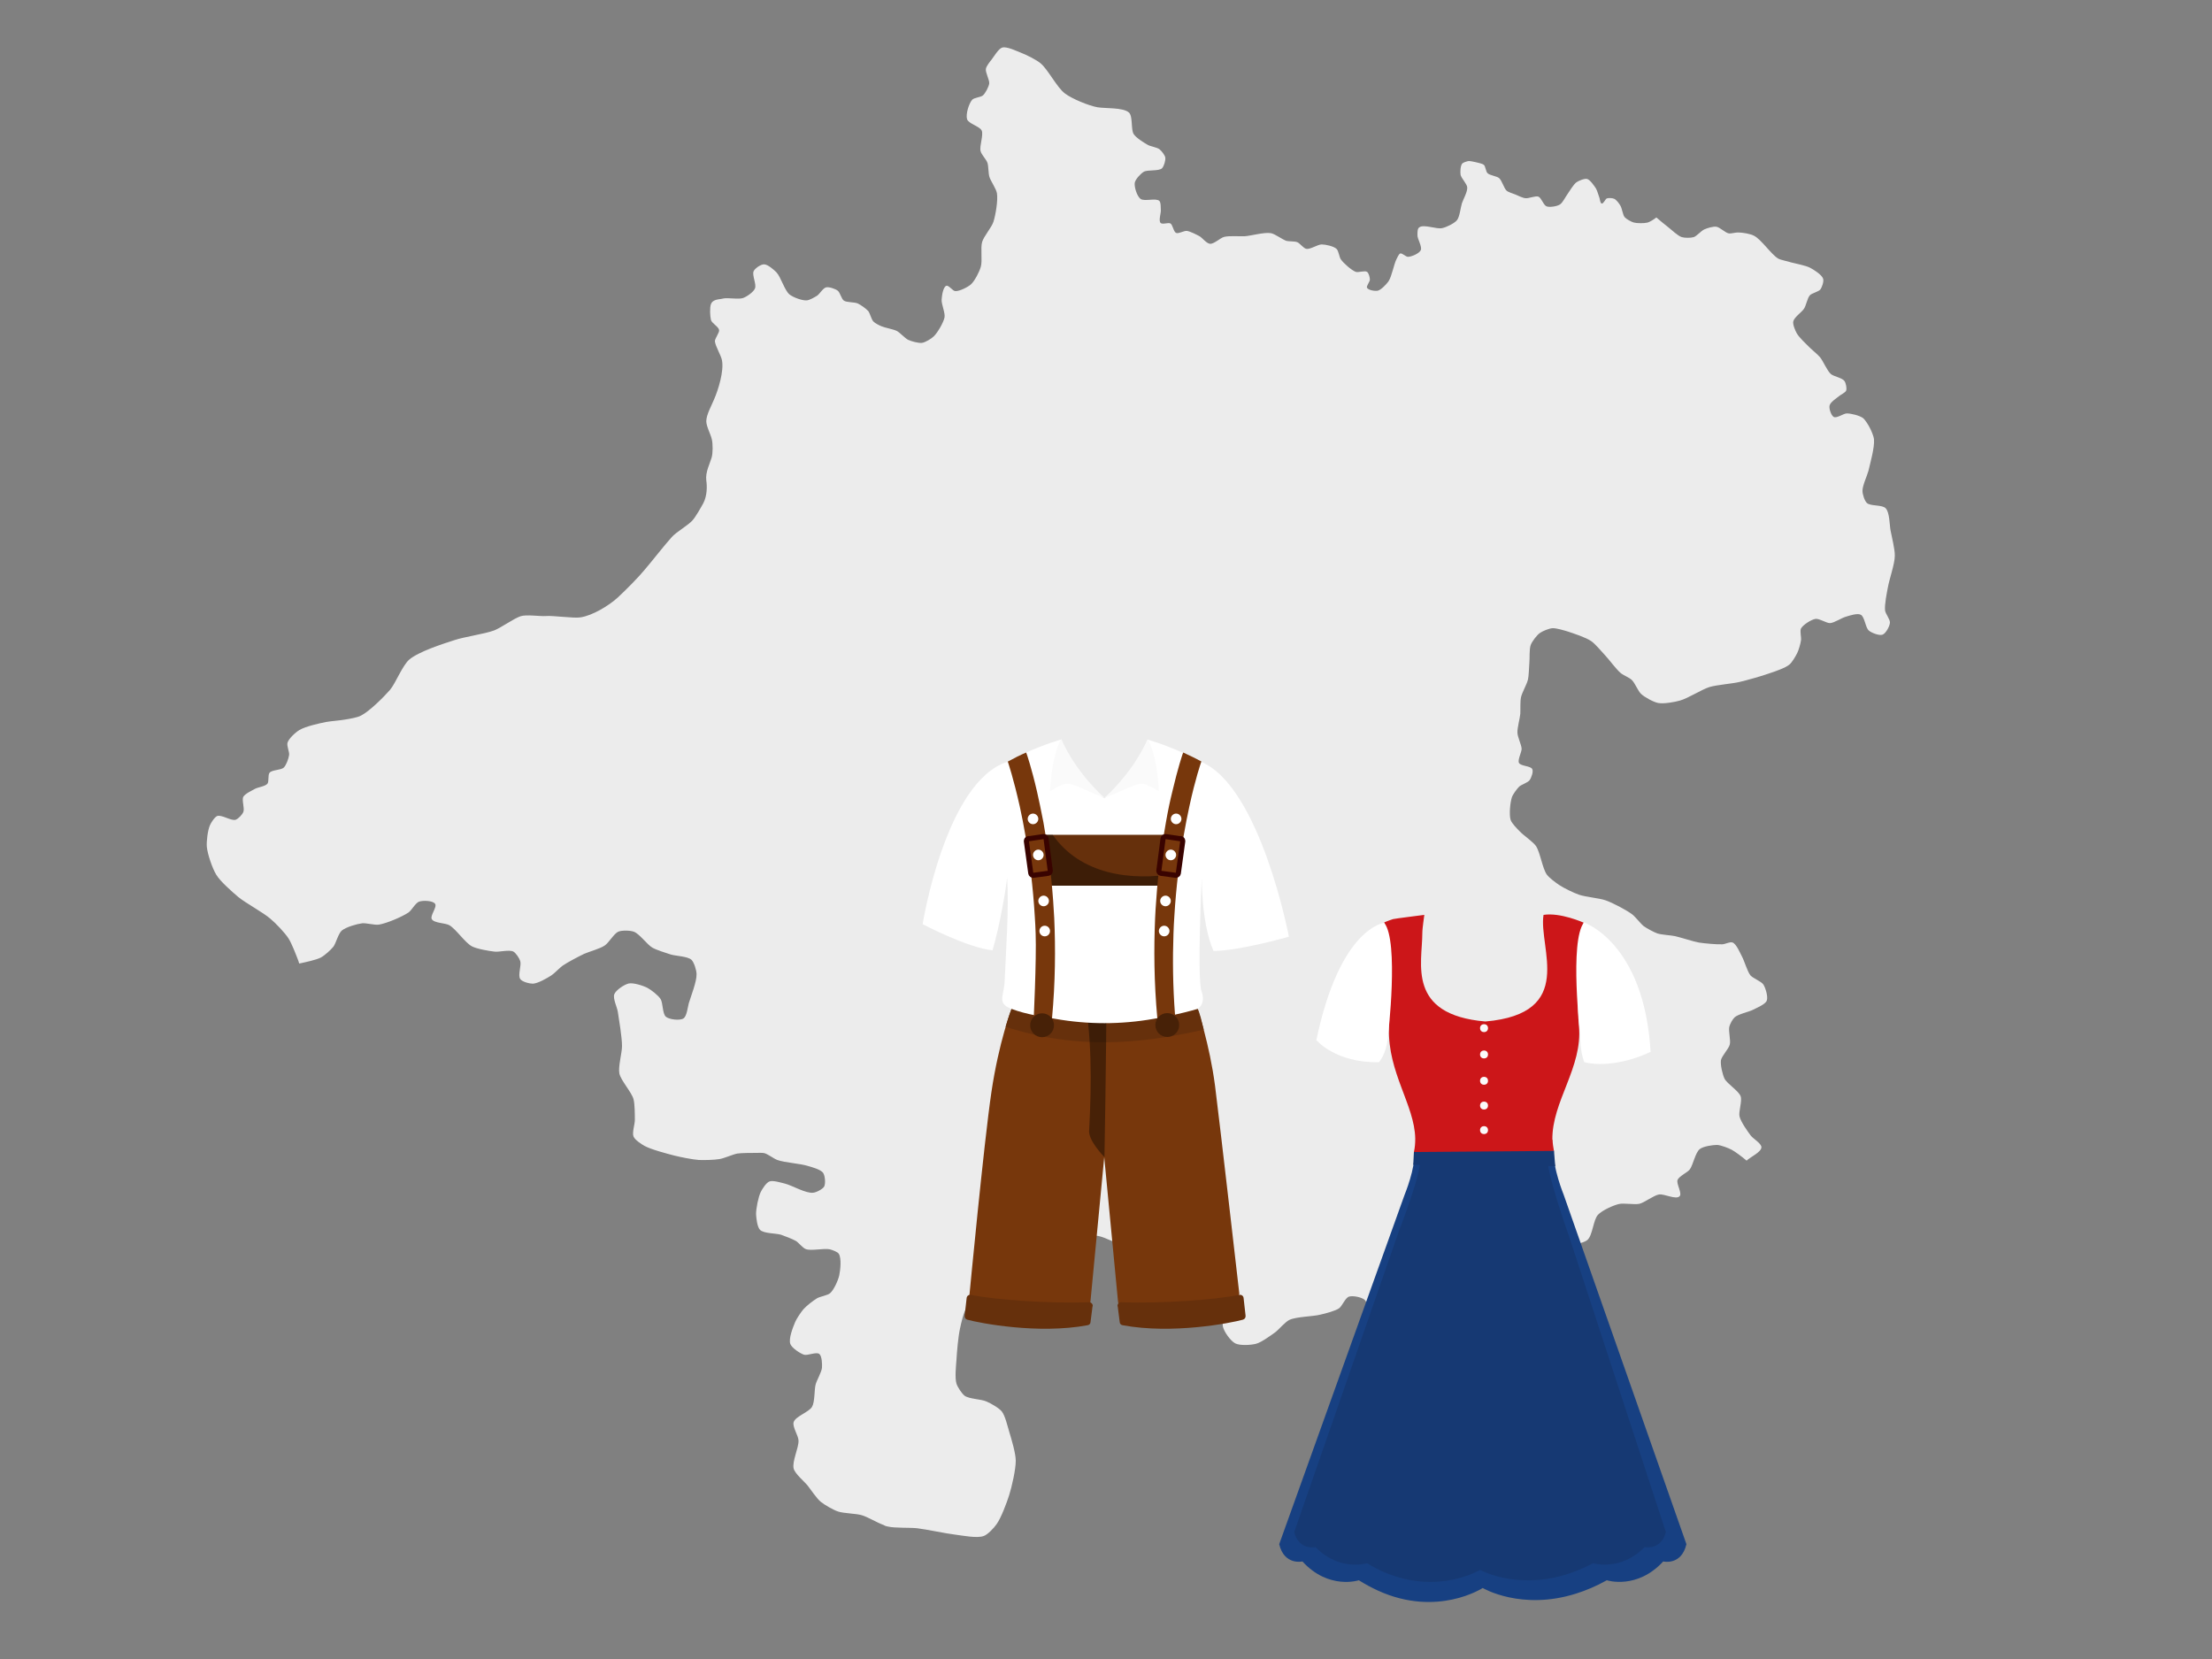 <?xml version="1.0" encoding="UTF-8"?>
<svg xmlns="http://www.w3.org/2000/svg" version="1.1" viewBox="0 0 1000 750">
  <rect x="0" y="0" width="1000" height="750" fill="#808080" stroke="none"/>
  <defs>
    <style>
      .cls-1 {
        opacity: 0;
      }

      .cls-1, .cls-2 {
        mix-blend-mode: multiply;
      }

      .cls-2 {
        opacity: .4;
      }

      .cls-3 {
        fill: #cc1619;
      }

      .cls-4 {
        isolation: isolate;
      }

      .cls-5 {
        fill: #163973;
      }

      .cls-6 {
        fill: #fff;
      }

      .cls-7 {
        fill: #66300c;
      }

      .cls-8 {
        fill: #fafafa;
      }

      .cls-9 {
        fill: #174082;
      }

      .cls-10 {
        fill: none;
        stroke: #390300;
        stroke-linecap: round;
        stroke-linejoin: round;
        stroke-width: 2.3px;
      }

      .cls-11 {
        fill: #ececec;
      }

      .cls-12 {
        fill: #77370c;
      }
    </style>
  </defs>
  <!-- Generator: Adobe Illustrator 28.6.0, SVG Export Plug-In . SVG Version: 1.2.0 Build 709)  -->
  <g class="cls-4">
    <g id="Oberö">
      <path id="Oberösterreich" class="cls-11" d="M399.4,689.4c-3-1.1-7.3-3.7-9.8-4.4-2.6-.8-8.2-.8-10.8-1.7-2.1-.7-6.1-3-7.8-4.4-1.8-1.5-4.4-5.4-5.8-7.2-1.6-2-5.8-5.4-6.4-7.8-.8-3.1,2.3-9.4,2.2-12.6,0-2.2-2.9-6.3-2.2-8.4.8-2.6,6.9-4.5,8.3-6.9,1.3-2.2,1-7.6,1.6-10,.5-2,2.7-5.6,2.9-7.7.1-1.6,0-5.2-1.2-6.2-1.4-1.1-5.3.9-7,.3-1.8-.6-5.4-3-6.1-4.8-.9-2.4,1.2-7.6,2.2-10,.7-1.6,2.6-4.4,3.7-5.7,1.3-1.5,4.5-4,6.2-5,1.4-.8,4.8-1.3,5.9-2.3,1.7-1.5,3.6-5.8,4.1-8,.5-2.4,1.1-7.7-.2-9.8-.6-.9-2.9-1.7-4-2-2.7-.6-8.4.8-10.9-.1-1.4-.5-3.3-3-4.5-3.7-1.6-.9-5-2.2-6.7-2.8-2.3-.7-7.8-.5-9.5-2.2-1.3-1.3-1.7-5.3-1.8-7.1,0-2.6,1-7.7,2.1-10,.7-1.4,2.5-4.3,4-4.8,1.6-.6,5.3.6,7,1,3.2.8,9.4,4.5,12.7,4.1,1.4-.1,4.3-1.6,5-2.8.7-1.4.4-4.9-.5-6.2-1.1-1.5-5.1-2.6-6.9-3.1-3.4-1.1-10.5-1.5-13.8-2.7-1.6-.6-4.3-2.7-5.9-3.1-.9-.2-2.7-.1-3.6-.1-2.2,0-6.5,0-8.6.3-2.1.4-6,2.2-8.1,2.5-2.3.4-7,.5-9.3.4-2.8-.2-8.3-1.3-11.1-2-3.4-.9-10.4-2.7-13.5-4.4-1.4-.8-4.3-2.7-4.9-4.2-.7-1.7.6-5.6.6-7.4,0-2.4,0-7.2-.6-9.5-.9-3.2-5.7-8.4-6.4-11.6-.6-3.1,1.2-9.3,1.2-12.4,0-3.9-1.3-11.6-1.9-15.5-.3-2-2.3-6-1.6-7.9.7-1.9,4.6-4.5,6.6-4.9,2.1-.4,6.5,1,8.4,2,1.7.9,4.9,3.4,5.9,5,1.2,1.8.8,6.8,2.5,8.1,1.5,1.2,6.2,1.8,7.9.7,1.5-1,1.9-5.1,2.4-6.9,1-3.3,3.6-9.8,3.5-13.1,0-1.7-1.1-5.3-2.3-6.5-1.8-1.6-7.1-1.7-9.4-2.4-2.1-.7-6.4-2-8.3-3.1-2.4-1.4-5.8-6.3-8.4-7.2-1.6-.6-5.4-.7-7,0-2,.9-4.3,5.1-6.2,6.3-2.1,1.4-6.9,2.7-9.2,3.7-2.5,1.2-7.5,3.8-9.8,5.4-1.4,1-3.7,3.5-5.1,4.4-1.9,1.2-6,3.6-8.3,3.7-1.5,0-4.8-.8-5.7-2.1-1.2-1.7.6-6.2,0-8.1-.4-1.3-2-3.7-3.1-4.3-1.9-1-6.5.3-8.6,0-2.6-.3-7.9-1.2-10.2-2.4-3.1-1.7-7.1-7.7-10.1-9.5-1.8-1.1-7-.9-8-2.8-.9-1.5,2.5-5.4,1.5-6.9-1-1.5-5.5-1.6-7.2-1-1.6.5-3.4,3.9-4.8,4.9-3,2-9.8,4.9-13.4,5.5-1.9.3-5.7-.8-7.6-.6-2.4.3-7.3,1.7-9.2,3.3-1.6,1.4-2.6,5.7-3.8,7.3-1.2,1.5-4,4-5.7,4.9-2.2,1.1-6.6,2-9.7,2.7-.2-.4-.3-.8-.4-1.2-1-2.6-3-7.9-4.5-10.2-1.6-2.5-5.8-6.9-8.1-8.8-3.3-2.9-11.2-7.1-14.6-9.9-2.7-2.3-8.1-7-9.9-10-1.8-2.9-4-9.4-4.3-12.7-.2-2.4.4-7.4,1.4-9.7.5-1.2,2.1-3.7,3.3-4.2,2-.7,6.3,2.3,8.3,1.7,1.2-.4,3-2.3,3.5-3.5.7-1.6-.8-5.4,0-6.9.8-1.4,3.9-2.8,5.3-3.6,1.3-.7,4.6-1.1,5.6-2.3.8-1,.1-4,1-5,1.1-1.3,5.1-1.1,6.4-2.3,1.1-1.1,2.2-4.1,2.4-5.7.2-1.4-1.2-4.2-.7-5.6.6-1.9,3.7-4.7,5.4-5.7,2.7-1.6,8.9-3,12-3.6,2.1-.4,6.4-.7,8.6-1.1,1.8-.3,5.6-.9,7.2-1.8,3.9-2,10.2-8.3,13.1-11.6,2.6-3.1,5.6-11,8.7-13.7,4.2-3.6,15.1-7.1,20.4-8.8,4.4-1.5,13.7-2.8,18-4.4,3.1-1.2,8.7-5.3,11.9-6.4,2.6-.9,8.8.1,11.5-.1,3-.3,12.7,1.1,15.6.6,5.4-.8,12.7-5.2,16.8-8.9,4.2-3.9,9.4-9.2,12.3-12.7,3.1-3.6,9-11.2,12.2-14.7,2-2.3,7.4-5.3,9.4-7.6,1.5-1.7,3.8-5.8,4.9-7.8,1.7-3.4,1.7-7.5,1.3-10.2-.5-3.7,1.7-7.8,2.4-10.3.6-2,.6-6.2.1-8.3-.5-2.3-2.5-5.8-2.5-8.2,0-2.9,2.4-7.1,3.5-9.8,2-4.6,4.5-12.8,3.6-17.7-.4-2.2-2.9-6.2-3.2-8.5-.2-1.2,2.1-4,1.9-5.2-.3-1.6-3.3-3-3.7-4.6-.4-1.5-.6-5.6,0-7.1.9-2.4,4-2.1,5.3-2.5,2.2-.6,7.1.5,9.3-.3,1.6-.6,4.7-2.7,5.3-4.3.8-1.8-1.4-6-.6-7.8.6-1.3,3.2-3.1,4.7-3.1,1.7,0,4.4,2.4,5.6,3.6,2,2.1,3.7,8.2,5.9,10,1.6,1.3,5.6,2.8,7.7,2.7,1.3,0,3.8-1.5,4.9-2.2,1.1-.8,2.6-3.4,4-3.7,1.3-.3,4.2.7,5.2,1.5,1.1.8,1.7,3.8,2.8,4.5,1.3.9,4.8.6,6.3,1.3,1.3.6,3.7,2.3,4.7,3.4.8,1,1.4,3.7,2.3,4.7.7.8,2.7,1.8,3.7,2.2,1.6.7,5.3,1.3,6.9,2.1,1.4.7,3.7,3.3,5.1,4,1.5.7,4.7,1.6,6.3,1.4,1.5-.2,4.3-1.9,5.4-3,1.7-1.7,4.3-6.1,4.8-8.5.4-2-1.5-6.1-1.3-8.1.1-1.6.6-5.6,2.1-6.2,1.1-.4,2.9,2.4,4.1,2.4,1.9.1,5.6-1.8,7-3,1.7-1.5,3.9-5.8,4.5-8,.8-2.7-.2-8.5.6-11.2.7-2.5,4.3-6.6,5.1-9.1,1-3.1,2.1-9.7,1.6-12.9-.3-2-2.8-5.5-3.4-7.4-.5-1.5-.4-4.9-.9-6.4-.5-1.5-2.8-3.8-3.1-5.3-.6-2.3,1.4-7.2.5-9.3-.9-1.9-6-3.1-6.6-5.1-.7-2.2.8-7.1,2.3-8.8.9-1,3.9-1.1,4.9-2,1.1-1,2.6-3.9,2.8-5.3.2-1.7-1.8-5-1.5-6.7.2-1.2,1.8-3.2,2.6-4.2,1.1-1.4,3.1-4.9,4.8-5.4,2.1-.6,6.5,1.6,8.6,2.4,2.3.9,6.8,3.1,8.7,4.7,3.4,2.8,7.5,11.1,11.1,13.7,3.2,2.4,10.7,5.5,14.7,6.2,3.6.6,11.6,0,14.2,2.4,1.8,1.7.8,7.6,2.1,9.7,1.1,1.7,4.6,3.9,6.4,4.9,1.2.7,4.2,1.1,5.3,2,.9.7,2.4,2.6,2.6,3.7.2,1.3-.6,4-1.5,4.9-1.6,1.4-6.5.5-8.3,1.6-1.3.8-3.7,3.3-4,4.9-.3,1.9,1,6.1,2.6,7.3,1.7,1.3,6.9-.5,8.5.9.8.8.6,3.3.7,4.4,0,1.4-1.1,4.6-.1,5.6.8.8,3.5-.3,4.4.2,1.1.6,1.4,3.8,2.6,4.3,1.1.5,3.6-1.1,4.9-.9,1.5.2,4.4,1.7,5.7,2.4,1.2.7,3.2,3.3,4.7,3.4,1.8.2,4.7-2.7,6.4-3.1,2.3-.6,7-.2,9.3-.3,2.9-.2,8.8-1.9,11.8-1.4,1.9.3,5.2,2.9,7.1,3.5,1.2.3,3.7.1,4.9.6,1.2.5,2.8,2.8,4.1,3,1.8.3,5.1-2,6.9-2,1.8,0,5.4.8,6.7,2,1,.9,1.2,3.7,2,4.8,1.3,1.8,4.7,4.8,6.7,5.6,1.2.4,4.1-.7,5.1,0,.8.5,1.3,2.6,1.3,3.5,0,1-1.7,2.9-1.3,3.7.6,1.1,3.7,1.6,4.9,1.3,1.5-.4,3.9-2.9,4.8-4.2,1.5-2.2,2.4-7.6,3.6-10,.4-.7,1-2.3,1.7-2.6.9-.3,2.5,1.5,3.5,1.5,1.6,0,5.1-1.5,5.8-3,.7-1.6-1.5-5-1.5-6.7s0-3,.8-3.6c2.1-1.6,7.9,1,10.5.3,1.8-.4,5.4-2.1,6.6-3.6,1.2-1.5,1.6-5.7,2.2-7.6.6-1.8,2.6-5.3,2.4-7.2-.1-1.6-2.7-4.1-3-5.7-.2-1.2-.1-4,.7-5,.5-.6,2.2-1.1,3-1.2.9,0,2.6.4,3.5.6.8.2,2.7.6,3.3,1.1.8.7.9,3.1,1.7,3.8,1,1,4.1,1.3,5.2,2.2,1.3,1.1,2.2,4.6,3.4,5.7.8.7,2.9,1.3,3.9,1.7,1.1.5,3.4,1.6,4.6,1.7,1.5.2,4.5-1.2,5.9-.7,1.3.5,2.3,3.9,3.7,4.4,1.4.5,4.6,0,5.9-.8,1.3-.7,2.6-3.5,3.5-4.7,1-1.4,2.7-4.4,4.1-5.4,1-.7,3.6-1.8,4.8-1.5,1.4.4,3.2,3.1,4,4.3.6,1,1.2,3.3,1.6,4.3.2.6.3,2.4,1,2.5.8.2,1.6-2,2.3-2.3.8-.3,2.6-.2,3.4.2.9.4,2.2,2.1,2.7,3,.8,1.2,1.1,4.3,2,5.3.8.9,3,2.1,4.1,2.4,1.5.4,4.8.4,6.3,0,1-.3,2.8-1.4,3.9-2.3,1.5,1.3,3.8,3.2,5.1,4.2,1.6,1.2,4.5,4.1,6.4,4.7,1.3.4,4.1.4,5.4,0,1.4-.5,3.4-2.9,4.8-3.5,1.3-.6,4-1.4,5.4-1.2,1.6.2,4,2.7,5.6,3,1.1.2,3.3-.5,4.4-.4,1.8,0,5.5.6,7.1,1.5,3.3,1.7,7.7,8.4,10.9,10.3,1.3.7,4.3,1.2,5.7,1.7,2.2.6,6.8,1.4,8.8,2.5,1.7.9,5.2,3.1,5.8,4.9.4,1.2-.5,3.8-1.2,4.8-.8,1.1-3.9,1.7-4.8,2.7-1.1,1.2-1.7,4.6-2.6,6-1,1.6-4.5,3.9-4.9,5.8-.3,1.4.9,4.2,1.6,5.4,1,1.8,4.1,4.7,5.6,6.2,1.2,1.2,3.8,3.3,4.9,4.6,1.4,1.7,3.2,6.1,4.9,7.6,1.3,1.1,5.1,1.7,6.1,3.1.7.9,1.2,3.4.8,4.4-.4.9-2.4,1.8-3.1,2.4-1.2,1-4.1,2.8-4.4,4.4-.3,1.3.7,4.4,1.9,5.1,1.4.7,4.4-1.6,5.9-1.6,1.9,0,5.6.9,7.2,2,1.1.8,2.6,3.3,3.2,4.5.7,1.3,1.8,3.9,1.9,5.3.3,3.6-1.7,10.6-2.5,14.1-.6,2.3-2.8,6.8-2.7,9.2,0,1.4.9,4.4,2,5.4,1.6,1.5,7,.7,8.5,2.4,1.8,1.9,1.7,7.6,2.2,10.1.5,2.8,2,8.5,1.9,11.4,0,3.6-2.5,10.6-3.1,14.1-.5,2.6-1.6,7.9-1.3,10.6.2,1.5,2.3,4,2.2,5.5-.1,1.6-1.8,4.8-3.3,5.4-1.5.6-5-.8-6.2-1.8-1.6-1.3-1.9-6.3-3.7-7.2-1.5-.8-5.1.4-6.7.9-1.9.5-5.3,2.8-7.2,2.9-1.7,0-4.9-2.2-6.6-1.9-1.9.3-5.5,2.6-6.5,4.3-.6,1.2.2,4,0,5.3-.2,1.5-1,4.4-1.7,5.8-.7,1.4-2.3,4.2-3.5,5.2-1.9,1.6-6.7,3.2-9.1,4-3.3,1.2-10.1,3.1-13.5,3.9-3.4.8-10.3,1.3-13.6,2.3-3.5,1.1-9.7,5.1-13.3,6.1-2.4.7-7.5,1.6-9.9,1.1-2.1-.4-6.1-2.6-7.7-4.1-1.4-1.3-2.8-5-4.2-6.3-1.1-1.1-4-2.2-5.1-3.2-2-1.7-5.2-6.1-7.1-8.1-1.5-1.6-4.4-5.1-6.2-6.3-2.3-1.6-7.8-3.4-10.5-4.3-1.7-.5-5.2-1.6-7-1.5-1.5.1-4.5,1.3-5.7,2.2-1.4,1-3.5,3.8-4.1,5.4-.7,1.9-.4,6-.6,8-.2,2-.2,5.9-.7,7.8-.5,2.1-2.7,5.8-3.1,7.9-.4,1.8-.2,5.6-.3,7.4-.2,2.1-1.4,6.4-1.3,8.5,0,1.9,1.8,5.4,1.9,7.3,0,1.6-1.9,5-1.2,6.4.8,1.5,5.3,1.3,6,2.8.6,1.1-.4,3.9-1.2,5-.8,1.1-3.7,2-4.7,2.9-1,1-2.8,3.4-3.3,4.8-.8,2.4-1.3,7.8-.6,10.2.5,1.6,3,4.1,4.2,5.3,1.7,1.8,5.9,4.6,7.3,6.6,1.9,2.9,2.9,10.1,4.9,12.9,1.1,1.5,4.1,3.7,5.6,4.7,2.1,1.4,6.6,3.6,9,4.4,2.9,1,9,1.5,11.9,2.5,3.2,1.1,9.3,4.3,12,6.3,1.5,1.1,3.8,4.2,5.3,5.4,1.4,1,4.5,2.7,6.2,3.3,1.9.6,6,.8,7.9,1.2,2.7.6,8.1,2.4,10.8,2.9,2.6.4,7.9.9,10.6.8,1.2,0,3.6-1.3,4.7-.8,1.7.7,3.3,4.6,4.2,6.3,1.1,2,2.4,6.7,3.8,8.5,1.2,1.4,4.9,2.7,5.9,4.2,1,1.6,2.2,5.6,1.5,7.3-.7,1.7-4.5,3.2-6.2,4.1-2,1-6.6,1.9-8.3,3.4-.9.8-2.1,3-2.4,4.2-.5,2,.7,6.2.2,8.1-.5,2-3.6,5.1-4,7.1-.3,2.1.7,6.4,1.6,8.3,1.2,2.4,6.4,5.5,7.3,8,.8,2.1-1,6.9-.5,9.1.6,2.5,3.6,6.7,5.1,8.7,1.1,1.4,4.9,3.6,4.8,5.3-.1,2.2-5.1,4.4-6.7,6h0c-2-1.7-4.9-3.9-6.7-4.9-1.5-.8-4.9-2.1-6.6-2.2-2,0-6.3.6-7.9,1.9-2,1.6-3,7.2-4.5,9.2-1.1,1.4-4.8,3-5.5,4.7-.7,1.7,2.2,6.1.9,7.4-1.6,1.7-7-1.2-9.3-.8-2.4.4-6.5,3.6-8.8,4.2-2.3.5-7-.4-9.3.1-2.6.6-7.7,2.9-9.5,4.9-2.1,2.2-2.4,9.2-4.7,11.3-2,1.8-7.8,2.2-10.2,3.4-2.2,1-6.4,3.4-8.1,5-1.4,1.2-3.5,4.2-4.5,5.7-1.2,1.7-2.7,5.7-4.3,7-1.2.9-4.2,1.5-5.7,1.7-1.9.3-5.9-.8-7.7-.1-1.4.5-3.7,2.7-4.7,4-1,1.3-1.5,4.7-2.6,5.9-1,1.1-3.9,2.1-5.2,2.8-2.1,1.1-6.8,2.6-8.6,4.2-1.7,1.4-3.2,6.1-5.1,7.1-2.5,1.4-8.7.7-11.5.3-3-.3-8.9-1.8-11.5-3.1-2.1-1.1-6.2-4-7.6-5.9-1.6-2.4-1.4-9-3.5-10.9-1.4-1.2-5.4-2-7.1-1.4-1.7.6-3.1,4.4-4.5,5.3-1.8,1.2-6.1,2.3-8.3,2.8-3.5.9-10.9.9-14.1,2.4-1.9.9-4.7,4.3-6.4,5.6-2.1,1.5-6.3,4.6-8.7,5.2-2.3.6-7.3.9-9.4-.2-2.1-1.1-5.2-5.4-5.6-7.8-.4-2.6,2.6-7.6,3-10.2.4-2.4.8-7.4.3-9.8-.5-2.3-2.4-6.7-4-8.4-1.7-1.9-6.4-4.5-8.8-5.1-3.2-.8-10,1.2-13.3.6-2.8-.5-7.5-4.3-10.4-4.8-2.6-.4-7.8,1.7-10.5,1.4-3.3-.3-9.2-3.8-12.4-4.4-2.9-.6-9-1.1-12-.6-3.1.5-8.8,3.9-11.9,4.7-3.4.8-10.8-.7-13.8,1-2.3,1.3-4.7,6.4-6.2,8.6-1.9,2.7-5.1,8.6-7.3,11.1-1.8,2.1-6.8,5-8.4,7.3-1.4,2.1-2.6,7.2-3.1,9.7-.8,3.5-1.4,10.5-1.6,14.1-.2,2.7-.8,8.2,0,10.8.5,1.6,2.4,4.5,3.7,5.5,2.1,1.5,7.6,1.5,9.9,2.6,1.9.8,5.6,2.9,6.9,4.5,1.5,1.9,2.6,6.7,3.3,9,1,3.3,3,9.9,3,13.3,0,4-1.8,11.8-3,15.6-1.1,3.4-3.6,10.2-5.7,13.1-1.1,1.6-4,4.7-5.8,5.3-3,1.1-9.5-.2-12.7-.6-4.4-.5-13-2.4-17.3-2.9-3.3-.4-10.1,0-13.4-.8-.3,0-.7-.2-1.1-.3Z"/>
      <g id="Lederhose">
        <g>
          <path class="cls-12" d="M560.3,585.1s-8.6-75.2-11-94.2c-2.5-19-7.9-34.8-7.9-34.8l-16.6-9.3h-50.9l-16.6,9.3s-5.7,14.7-9.1,37.6c-3.4,22.9-9.9,91.4-9.9,91.4l-1.2,9.1s29.3,6.5,54.7,2.2l1.2-8.3,6.2-65,6.2,65,1.2,8.3c25.4,4.3,54.7-2.2,54.7-2.2l-1.2-9.1Z"/>
          <path class="cls-7" d="M544.2,465.5c-2.2-9.4-2.8-9.4-2.8-9.4l-16.6-9.3h-50.9l-16.6,9.3s-.9,2-2.7,8.1c32.3,10.4,60.8,7.8,89.5,1.3Z"/>
          <path class="cls-2" d="M489.7,446.8c4,21.7,3.8,42.5,2.7,63.9-.8,4.7,6.9,12.4,6.9,12.4,0,0,.9-48.8.9-76.2h-10.6Z"/>
          <path class="cls-7" d="M493.9,590.6l-.9,7.1c0,.7-.6,1.3-1.3,1.4-22.5,4.2-49-1-54.4-2.5-.8-.2-1.3-1-1.2-1.8l.9-8c.1-1,1-1.6,2-1.4,10.8,2.2,35.6,4,53.3,3.3,1,0,1.8.8,1.7,1.8Z"/>
          <path class="cls-7" d="M505.3,590.6l.9,7.1c0,.7.6,1.3,1.3,1.4,22.5,4.2,49-1,54.4-2.5.8-.2,1.3-1,1.2-1.8l-.9-8c-.1-1-1-1.6-2-1.4-10.8,2.2-35.6,4-53.3,3.3-1,0-1.8.8-1.7,1.8Z"/>
          <path class="cls-6" d="M582.9,423.4s-22.6,6.5-34.3,6.5c-5.6-12.7-5.3-33.3-5.3-33.3,0,0-2.2,45.8-.1,51.6,2.1,5.8-1.8,7.9-1.8,7.9,0,0-3.9,1.2-10.2,2.6-2.4.5-5,1.1-8,1.6-.6.1-1.1.2-1.7.3-14.7,2.6-29.7,2.6-44.4,0-.6-.1-1.2-.2-1.7-.3-2.9-.5-11.3-1.6-18.1-4.2-6.9-2.6-3.3-5.8-3.1-13,.5-12.4,2-32.1,1.1-46.4-.6,5.7-3.3,21.7-6.6,32.9-11-1-31.6-11.8-31.6-11.8,0,0,10.3-64.5,38.3-73.4,3.1-1,5.7-3,8.3-4.1,9.1-4.1,15.8-5.9,15.8-5.9,0,0,7,18.3,19.7,26.5,12-7.2,19.7-26.5,19.7-26.5,0,0,6.7,1.8,15.8,5.9,2.6,1.2,5.3,2.8,8.3,4.1,26.8,11.2,39.7,79.1,39.7,79.1Z"/>
          <path class="cls-1" d="M479.6,334.2s-5.2,8.2-6,25.7c7.5-4.5,8.1-3.6,10.9-2.7,2.8.9,7.3.4,14.9,3.4-14.4-13.3-19.7-26.5-19.7-26.5Z"/>
          <path class="cls-1" d="M519.1,334.2s5.2,8.2,6,25.7q-7.5-4.5-10.9-3.8c-2.8.6-7.3,1.6-14.8,4.6,14.4-13.3,19.7-26.5,19.7-26.5Z"/>
          <rect class="cls-7" x="470.5" y="377.4" width="61.2" height="23"/>
          <path class="cls-2" d="M475.9,377.4h-5.4v23h61.2v-5.5c-20.8,3.6-43.4.3-55.8-17.5Z"/>
          <path class="cls-12" d="M475.5,460.3c0,1.1-.2,2.3-.3,3.5,0,0-8.2,1.6-8.1.4.2-1.9,1.5-30.7,1.1-42-.1-2.7-.2-5.4-.4-8-.4-6.8-1-13.1-1.7-19.1-.6-5.3-1.3-10.3-2.1-14.9-.1-.6-.2-1.2-.3-1.8-.9-5.2-1.8-9.9-2.7-13.9-2.8-12.5-5.2-19.6-5.2-19.6l-.2-.6c2.9-1.6,5.7-3,8.3-4.1l.3.8s2.1,6,4.6,16.8c.9,4,1.9,8.7,2.9,13.9,1.8,9.9,3.4,21.8,4.4,35.4.2,2.6.3,5.3.5,8,.6,13.7.5,29-1,45.2Z"/>
          <path class="cls-12" d="M476.5,463.5c0,3-2.4,5.4-5.4,5.4s-5.4-2.4-5.4-5.4,2.4-5.4,5.4-5.4,5.4,2.4,5.4,5.4Z"/>
          <path class="cls-12" d="M533.1,463.4c0,3-2.4,5.4-5.4,5.4s-5.4-2.4-5.4-5.4,2.4-5.4,5.4-5.4,5.4,2.4,5.4,5.4Z"/>
          <path class="cls-2" d="M476.5,463.5c0,3-2.4,5.4-5.4,5.4s-5.4-2.4-5.4-5.4,2.4-5.4,5.4-5.4,5.4,2.4,5.4,5.4Z"/>
          <path class="cls-10" d="M464.9,379.2l6.8-1c.6,0,1.1.3,1.2.9l1.9,14.5c0,.6-.3,1.1-.9,1.2l-6.7.9c-.6,0-1.1-.3-1.2-.9l-2-14.5c0-.6.3-1.1.9-1.2Z"/>
          <path class="cls-6" d="M471.8,386.5c0,1.3-1.1,2.4-2.4,2.4s-2.4-1.1-2.4-2.4,1.1-2.4,2.4-2.4,2.4,1.1,2.4,2.4Z"/>
          <path class="cls-6" d="M474.2,407.3c0,1.3-1.1,2.4-2.4,2.4s-2.4-1.1-2.4-2.4,1.1-2.4,2.4-2.4,2.4,1.1,2.4,2.4Z"/>
          <circle class="cls-6" cx="472.3" cy="420.9" r="2.4"/>
          <path class="cls-6" d="M469.4,370.2c0,1.3-1.1,2.4-2.4,2.4s-2.4-1.1-2.4-2.4,1.1-2.4,2.4-2.4,2.4,1.1,2.4,2.4Z"/>
          <path class="cls-12" d="M543.1,344.3l-.2.6s-2.5,7.1-5.2,19.6c-.9,4.1-1.8,8.7-2.7,13.9-.1.6-.2,1.2-.3,1.8-.8,4.6-1.5,9.6-2.1,14.9-.7,5.9-1.3,12.3-1.7,19.1-.2,2.6-.3,5.3-.4,8-.4,11.3-.3,23.5.7,36.5.1,1.8.2,2.1.3,3.9.1,1.2-8,1.2-8,1.2-.1-1.2-.2-2.3-.3-3.5-1.5-16.3-1.6-31.5-1-45.2.1-2.7.3-5.4.5-8,.9-13.6,2.6-25.6,4.4-35.4.9-5.2,1.9-9.9,2.9-13.9,2.5-10.7,4.6-16.8,4.6-16.8l.3-.8c2.6,1.2,5.4,2.5,8.3,4.1Z"/>
          <path class="cls-10" d="M533.8,379.2l-6.8-1c-.6,0-1.1.3-1.2.9l-1.9,14.5c0,.6.3,1.1.9,1.2l6.7.9c.6,0,1.1-.3,1.2-.9l2-14.5c0-.6-.3-1.1-.9-1.2Z"/>
          <path class="cls-6" d="M526.9,386.5c0,1.3,1.1,2.4,2.4,2.4s2.4-1.1,2.4-2.4-1.1-2.4-2.4-2.4-2.4,1.1-2.4,2.4Z"/>
          <path class="cls-6" d="M524.5,407.3c0,1.3,1.1,2.4,2.4,2.4s2.4-1.1,2.4-2.4-1.1-2.4-2.4-2.4-2.4,1.1-2.4,2.4Z"/>
          <path class="cls-6" d="M523.9,420.9c0,1.3,1.1,2.4,2.4,2.4s2.4-1.1,2.4-2.4-1.1-2.4-2.4-2.4-2.4,1.1-2.4,2.4Z"/>
          <path class="cls-6" d="M529.3,370.2c0,1.3,1.1,2.4,2.4,2.4s2.4-1.1,2.4-2.4-1.1-2.4-2.4-2.4-2.4,1.1-2.4,2.4Z"/>
          <path class="cls-2" d="M533.1,463.4c0,3-2.4,5.4-5.4,5.4s-5.4-2.4-5.4-5.4,2.4-5.4,5.4-5.4,5.4,2.4,5.4,5.4Z"/>
        </g>
        <path class="cls-8" d="M479.8,334.1s-4.2,6-5.1,23.6c7.5-4.5,8.1-3.6,10.9-2.7,2.8.9,6.1,2.7,13.7,5.7-14.4-13.3-19.5-26.6-19.5-26.6Z"/>
        <path class="cls-8" d="M518.8,334.1s4.2,6,5.1,23.6c-7.5-4.5-8.1-3.6-10.9-2.7-2.8.9-6.1,2.7-13.7,5.7,14.4-13.3,19.5-26.6,19.5-26.6Z"/>
      </g>
      <g>
        <g id="Dirndl">
          <path class="cls-9" d="M702.5,520.3c-.7,7.3,4.4,19.8,4.4,19.8l55.5,158c-2.3,9.8-10.5,7.8-10.5,7.8-11.8,12.8-25.2,8.6-25.5,8.5h0c-4.8,2.7-9.4,4.6-13.8,6-24.8,7.9-42.3-2.5-42.3-2.5,0,0-20.5,13.4-47.3,1.2-2.8-1.3-5.7-2.8-8.7-4.7,0,0-13.6,4.5-25.5-8.5,0,0-8.2,1.9-10.5-7.8l56.7-158s5-12.1,4.4-19.4l63.3-.5Z"/>
          <path class="cls-3" d="M701.9,515.2h0c0,1.7.3,3.4.6,5.1,0,0-46.3,2.4-63.3.5.5-2.1.6-4.3.6-6.1-.3-15.2-12.4-29.6-11.9-50,.5-23.6-2.1-47.7-2.1-47.7,0,0,1.5-.7,4-1.5.6-.2,13.4-1.8,14.1-1.9,0,.6-.9,5.7-.9,8.4,0,13.4-7.2,36.7,28.5,39.8,41.4-3.6,23.9-33.4,26.3-48.2,7.6-1.2,18.1,3.5,18.1,3.5,0,0-3.9,27.9-2.1,46.7,1.8,18.8-12.3,34.2-12,51.5Z"/>
          <path class="cls-6" d="M625.8,417.2s-20,1.9-30.7,53c0,0,8.6,10.4,28.3,10,3.9-4.8,4.1-12,4.1-12,0,0,5-42.6-1.7-51Z"/>
          <path class="cls-6" d="M716,417s27.3,9,30.2,58.5c-9.1,4.4-21.1,6.9-30,4.7-2.1-5.7-1.8-12.2-1.8-12.2,0,0-5-42.6,1.7-51Z"/>
          <path class="cls-5" d="M699.7,523.9c-.6,6.3,9.5,34.6,9.5,34.6l43.9,134.1c-2.1,8.4-9.6,6.8-9.6,6.8-10.8,11-23,7.4-23.3,7.3h0c-4.4,2.3-8.6,4-12.5,5.2-22.7,6.8-38.6-2.2-38.6-2.2,0,0-18.7,11.5-43.2,1.1-2.6-1.1-5.2-2.5-7.9-4.1,0,0-12.4,3.9-23.3-7.3,0,0-7.5,1.7-9.6-6.8l47.3-136s10.2-26.1,9.6-32.3l57.7-.4Z"/>
          <polygon class="cls-5" points="703.1 527.2 638.9 526.6 639.2 520.8 702.5 520.3 703.1 527.2"/>
        </g>
        <circle class="cls-8" cx="670.9" cy="476.7" r="1.8"/>
        <circle class="cls-8" cx="670.9" cy="464.8" r="1.8"/>
        <circle class="cls-8" cx="670.9" cy="488.6" r="1.8"/>
        <circle class="cls-8" cx="670.9" cy="499.8" r="1.8"/>
        <circle class="cls-8" cx="670.9" cy="510.9" r="1.8"/>
      </g>
    </g>
  </g>
</svg>